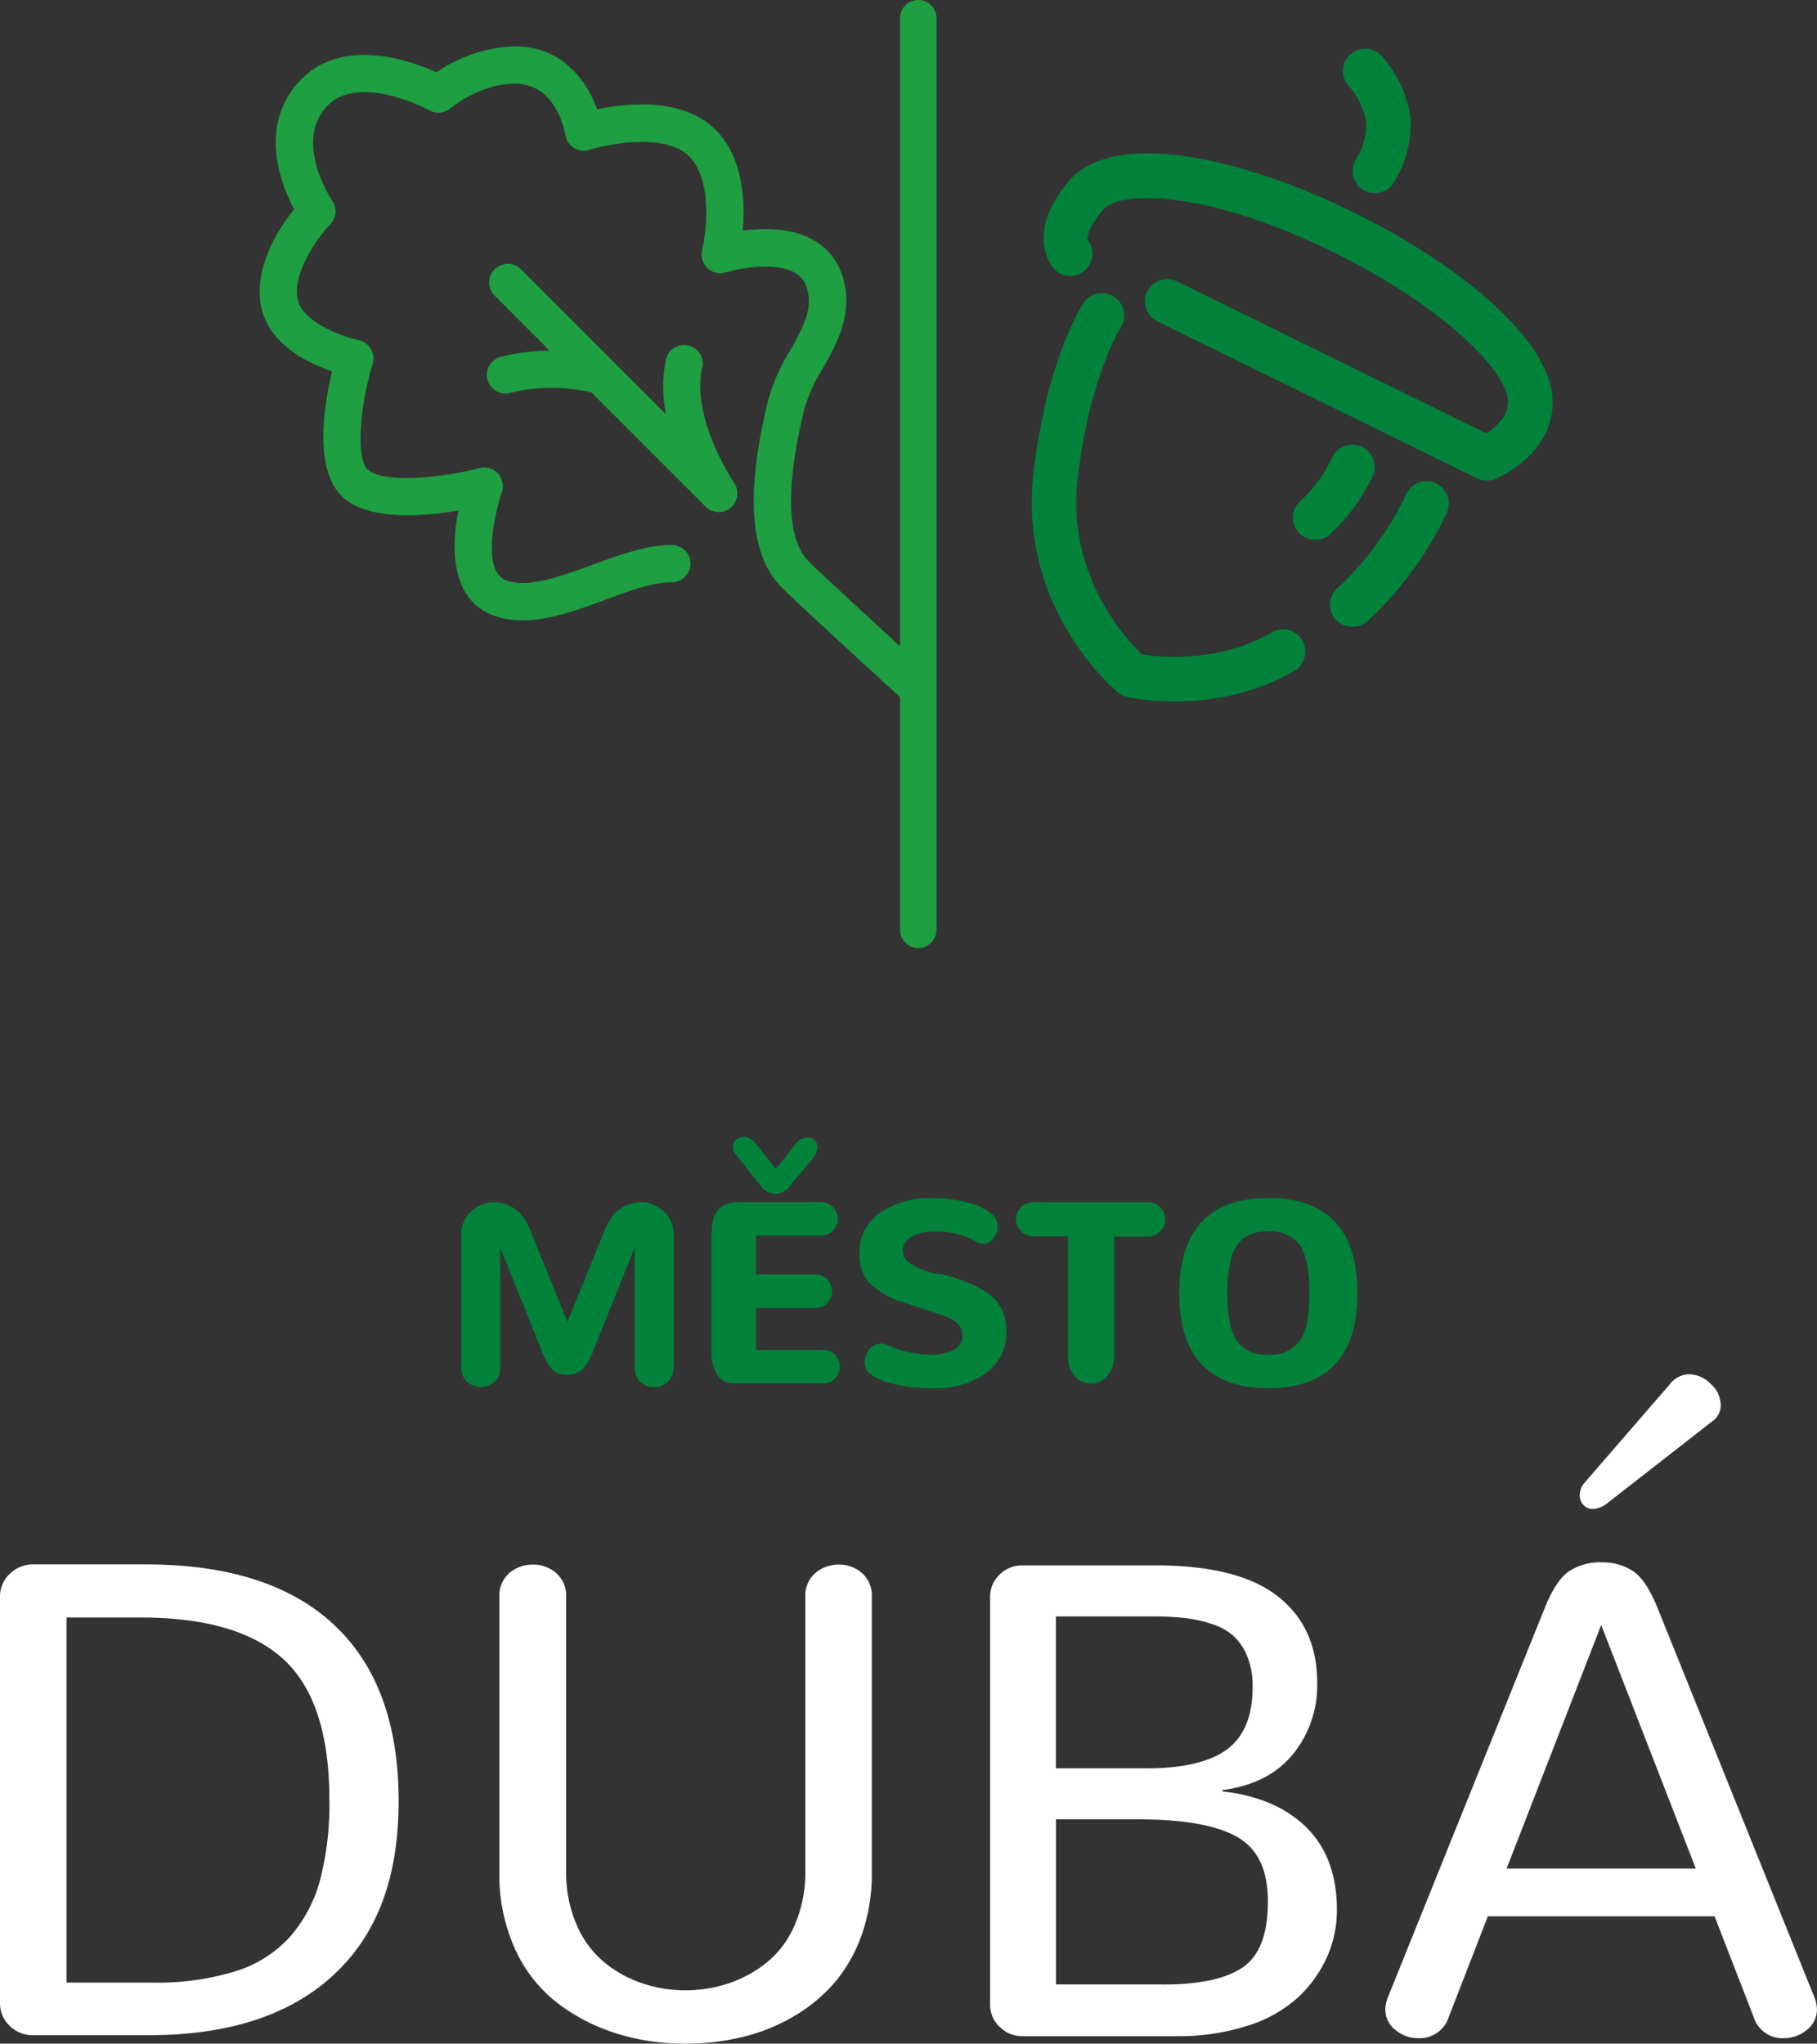 <svg xmlns="http://www.w3.org/2000/svg" width="241" height="271.033"><rect width="100%" height="100%" fill="#333333" stroke="none"/><g data-name="2-duba_logo_barva_negativ"><g data-name="Group 2159" fill="#00823a"><path data-name="Path 6129" d="M73.164 181.504a8.238 8.238 0 01-1.421-2.628l-5.384-13.411v15.883a2.912 2.912 0 01-.284 1.279 1.988 1.988 0 01-.739.852 3.147 3.147 0 01-1.009.412 2.433 2.433 0 01-1.108 0 3.044 3.044 0 01-1.009-.426 2.181 2.181 0 01-.739-.852 2.746 2.746 0 01-.284-1.25v-17.659a3.986 3.986 0 01.369-1.776 3.917 3.917 0 011.051-1.378 5.547 5.547 0 011.492-.867 3.606 3.606 0 011.733-.242 5.588 5.588 0 011.762.469 4.454 4.454 0 011.605 1.293 7.551 7.551 0 011.236 2.216l4.83 11.891 4.83-11.891a7.887 7.887 0 011.236-2.216 4.454 4.454 0 011.605-1.293 5.49 5.49 0 011.762-.469 3.76 3.76 0 011.733.242 5.2 5.2 0 011.492.867 3.793 3.793 0 011.051 1.378 4.249 4.249 0 01.384 1.776v17.659a2.765 2.765 0 01-.4 1.421 2.209 2.209 0 01-.966.881 2.864 2.864 0 01-1.236.284 2.806 2.806 0 01-1.236-.27 2.287 2.287 0 01-.966-.881 2.641 2.641 0 01-.384-1.435v-15.886l-5.384 13.411a7.968 7.968 0 01-1.421 2.628 2.784 2.784 0 01-2.117.8 2.818 2.818 0 01-2.131-.8z"/><path data-name="Path 6130" d="M95.923 183.108a2.438 2.438 0 01-.923-1.009 5.666 5.666 0 01-.483-1.35 7.307 7.307 0 01-.156-1.506v-15.015c0-.625.028-1.151.071-1.591a5.172 5.172 0 01.3-1.293 2.858 2.858 0 01.639-1.051 2.782 2.782 0 011.108-.639 5.384 5.384 0 011.691-.242h10.655a2.251 2.251 0 011.634.654 2.213 2.213 0 010 3.168 2.274 2.274 0 01-1.634.639h-8.538v5.143h7.785a2.251 2.251 0 011.634.654 2.213 2.213 0 010 3.168 2.273 2.273 0 01-1.634.639h-7.785v5.541h8.95a2.008 2.008 0 011.506.639 2.221 2.221 0 01.625 1.591 2.187 2.187 0 01-.625 1.577 2.03 2.03 0 01-1.506.639H97.329a2.645 2.645 0 01-1.392-.369zm4.958-25.884l-3.211-4.02a1.789 1.789 0 01-.44-1.122 1.227 1.227 0 01.412-.938 1.481 1.481 0 011.023-.369c.682 0 1.35.469 2 1.421l2.23 2.827 2.1-2.628c.668-1.037 1.335-1.549 2.032-1.549a1.4 1.4 0 011.023.384 1.286 1.286 0 01.384.994 3.216 3.216 0 01-.781 1.62l-2.543 3a2.918 2.918 0 01-2.2 1.506 2.514 2.514 0 01-2.032-1.108z"/><path data-name="Path 6131" d="M115.571 182.346a2 2 0 01-.725-.852 1.962 1.962 0 01-.17-1.051 3.451 3.451 0 01.3-1.037 2.066 2.066 0 01.7-.824 2.3 2.3 0 011.009-.384 2.091 2.091 0 011.236.27 14.09 14.09 0 005.569 1.193 6.171 6.171 0 003-.639 2.111 2.111 0 001.165-1.961c0-1.151-.852-2.017-2.543-2.586l-5.484-1.818a11.164 11.164 0 01-4.361-2.557 5.5 5.5 0 01-1.279-3.85 6.346 6.346 0 012.657-5.356 11.7 11.7 0 017.189-2 18.426 18.426 0 014.4.554 7.635 7.635 0 013.424 1.648 2.169 2.169 0 01.625 1.122 2.053 2.053 0 01-.071 1.179 3.758 3.758 0 01-.568.98 1.516 1.516 0 01-.881.554 1.706 1.706 0 01-1.023-.114 11.672 11.672 0 00-2.756-1.165 11.831 11.831 0 00-2.941-.327 8.448 8.448 0 00-2.06.242 3.629 3.629 0 00-1.591.824 1.8 1.8 0 00-.639 1.406 1.991 1.991 0 00.881 1.691 10.4 10.4 0 002.6 1.222 5.348 5.348 0 001.264.242 5.5 5.5 0 011.279.242c1.009.313 1.889.611 2.6.9a14.517 14.517 0 012.1 1.051 6.714 6.714 0 011.648 1.35 5.79 5.79 0 01.994 1.747 6.441 6.441 0 01.369 2.287 6.575 6.575 0 01-2.657 5.541 11.628 11.628 0 01-7.2 2.046c-3.452 0-6.137-.582-8.069-1.776z"/><path data-name="Path 6132" d="M142.535 182.455a3.615 3.615 0 01-.881-2.415v-16.068h-4.546a2.354 2.354 0 01-1.662-.668 2.2 2.2 0 010-3.211 2.354 2.354 0 011.662-.668h15.1a2.3 2.3 0 011.648.668 2.212 2.212 0 01.7 1.634 2.1 2.1 0 01-.7 1.605 2.32 2.32 0 01-1.648.668h-4.447v16.068a3.507 3.507 0 01-.9 2.415 2.824 2.824 0 01-2.159 1.023 2.778 2.778 0 01-2.159-1.023z"/><path data-name="Path 6133" d="M159.398 180.946q-2.983-3.154-2.983-9.447t2.983-9.462c1.989-2.117 4.93-3.154 8.836-3.154s6.833 1.051 8.822 3.154 2.983 5.256 2.983 9.462-.994 7.331-2.983 9.447-4.93 3.154-8.822 3.154-6.847-1.049-8.836-3.154zm13.027-3.125c.838-1.222 1.25-3.324 1.25-6.322s-.412-5.129-1.25-6.35a4.709 4.709 0 00-4.191-1.833 5.556 5.556 0 00-3.14.781 4.676 4.676 0 00-1.733 2.557 16.29 16.29 0 00-.568 4.844c0 2.983.412 5.086 1.25 6.322a4.665 4.665 0 004.177 1.833 4.725 4.725 0 004.191-1.833z"/></g><g data-name="Group 2160" fill="#fff"><path data-name="Path 6134" d="M1.293 268.675A4.091 4.091 0 010 265.633v-53.87a4.06 4.06 0 011.293-3.04 4.379 4.379 0 013.125-1.25h14.9q16.43 0 24.989 8.012t8.567 23.356c0 10.229-2.884 17.772-8.652 23.1s-13.937 7.97-24.521 7.97H4.4a4.321 4.321 0 01-3.125-1.25zm18.852-5.742a35.382 35.382 0 0011.1-1.506 16.166 16.166 0 007.274-4.631 18.959 18.959 0 003.949-7.515 39.986 39.986 0 001.222-10.555q0-13.02-6.024-18.611t-19.008-5.6H8.822v48.418z"/><path data-name="Path 6135" d="M81.531 269.598a24.984 24.984 0 01-7.842-4.148 18.854 18.854 0 01-5.455-7.146 23.842 23.842 0 01-2-9.959v-36.568a3.95 3.95 0 011.307-3.14 4.663 4.663 0 013.14-1.137 4.529 4.529 0 013.1 1.137 3.906 3.906 0 011.307 3.14v36.355a17.489 17.489 0 001.35 7.032 13.229 13.229 0 003.608 4.987 15.873 15.873 0 005.029 2.841 18.172 18.172 0 0011.692 0 16.234 16.234 0 005.072-2.841 12.96 12.96 0 003.623-4.987 17.346 17.346 0 001.35-7.032v-36.355a3.95 3.95 0 011.307-3.14 4.663 4.663 0 013.14-1.137 4.493 4.493 0 013.083 1.137 3.941 3.941 0 011.293 3.14v36.564a24.275 24.275 0 01-1.335 8.24 20.049 20.049 0 01-3.623 6.379 21.411 21.411 0 01-5.441 4.475 25.164 25.164 0 01-6.748 2.713 32.076 32.076 0 01-7.586.881 30.133 30.133 0 01-9.376-1.421z"/><path data-name="Path 6136" d="M132.585 268.802a4.038 4.038 0 01-1.264-3v-53.968a4.033 4.033 0 011.264-3.012 4.247 4.247 0 013.054-1.222h17.616q10.975 0 16.21 4.091t5.242 11.465a14.447 14.447 0 01-3.253 9.533c-2.174 2.628-5.285 4.191-9.334 4.717v.17q7.117.788 11.166 4.788c2.7 2.671 4.035 6.308 4.035 10.953a15.227 15.227 0 01-1.307 6.222 16.784 16.784 0 01-3.817 5.331 17.767 17.767 0 01-6.706 3.779 29.91 29.91 0 01-9.533 1.392h-20.314a4.159 4.159 0 01-3.054-1.25zm19.406-34.28q7.373 0 10.769-2.529t3.381-8.3a10.334 10.334 0 00-.725-4.063 7.419 7.419 0 00-1.861-2.713 8.086 8.086 0 00-2.927-1.577 17.992 17.992 0 00-3.566-.767 39.186 39.186 0 00-4.177-.2h-12.837v20.145h11.937zm2.194 28.668q7.373 0 10.683-2.3c2.2-1.534 3.3-4.418 3.3-8.68s-1.364-7.061-4.106-8.609-7.075-2.316-13.027-2.316h-10.973v21.892h14.107z"/><path data-name="Path 6137" d="M227.408 254.141h-30.064l-5.157 13.283a4.046 4.046 0 01-4.063 2.884 4.7 4.7 0 01-3.04-1.094 3.4 3.4 0 01-1.335-2.756 4.466 4.466 0 01.355-1.62l20.756-51.513c.994-2.472 2.06-4.12 3.211-4.915a7.4 7.4 0 014.3-1.208 7.294 7.294 0 014.3 1.208c1.151.8 2.216 2.444 3.211 4.915l20.756 51.513a4.785 4.785 0 01.355 1.62 3.41 3.41 0 01-1.35 2.756 4.766 4.766 0 01-3.054 1.094 4.019 4.019 0 01-4.02-2.884l-5.157-13.283zm-15.031-38.628l-12.544 32.292h25.089zm-2.344-15.911a1.845 1.845 0 01-.5-1.35 2.478 2.478 0 01.568-1.534l11.323-13.07a3.342 3.342 0 012.571-1.392 4.135 4.135 0 012.9 1.264 3.792 3.792 0 011.335 2.8 2.591 2.591 0 01-1.137 2.188l-13.895 10.838a3.378 3.378 0 01-1.875.781 1.7 1.7 0 01-1.293-.526z"/></g><g data-name="Group 2161" fill="#00823a"><path data-name="Path 6138" d="M178.079 82.838a2.981 2.981 0 003.282-.455 46.306 46.306 0 0010.57-14.462 2.956 2.956 0 00-5.427-2.344 40.66 40.66 0 01-9.106 12.417 2.962 2.962 0 00-.213 4.177 2.894 2.894 0 00.9.668z"/><path data-name="Path 6139" d="M173.15 71.288a2.981 2.981 0 003.282-.455 24.744 24.744 0 005.654-7.743 2.953 2.953 0 10-5.427-2.33 18.852 18.852 0 01-4.191 5.7 2.962 2.962 0 00-.213 4.177 2.894 2.894 0 00.9.668z"/><path data-name="Path 6140" d="M148.842 92.2a2.644 2.644 0 00.639.227c.483.114 11.777 2.586 22.148-3.438a2.951 2.951 0 10-2.969-5.1c-7 4.063-14.817 3.268-17.176 2.912-2.174-2.074-10.016-10.484-8.552-23.3 1.52-13.3 5.668-19.989 5.711-20.06a2.956 2.956 0 00-4.972-3.2c-.2.313-4.915 7.771-6.606 22.574-2.032 17.787 10.641 28.555 11.181 29a2.942 2.942 0 00.582.384z"/><path data-name="Path 6141" d="M140.617 36.298a2.956 2.956 0 003.637-4.475c-.028-.156-.028-1.605 2.032-3.992 2.387-2.77 14.278-2.387 30.388 5.526 14.235 6.99 22.631 15.244 23.3 19.449.355 2.23-1.549 3.85-2.841 4.66l-41.045-20.159a2.952 2.952 0 00-2.6 5.3l42.407 20.827a2.937 2.937 0 002.444.071c3.239-1.364 8.467-5.342 7.473-11.635-1.137-7.117-11.55-16.465-26.524-23.824-14.334-7.046-31.468-11.038-37.463-4.091-5.725 6.634-2.571 11.024-2.188 11.507a2.936 2.936 0 001.009.824z"/><path data-name="Path 6142" d="M181.063 25.314a2.933 2.933 0 003.751-1.023 14.711 14.711 0 002.287-8.51 15.561 15.561 0 00-3.836-8.353 2.956 2.956 0 00-4.361 3.992 9.8 9.8 0 012.316 4.83 8.986 8.986 0 01-1.335 4.816 2.953 2.953 0 00.867 4.077 3.59 3.59 0 00.313.185z"/></g><g data-name="Group 2162" fill="#1e9f41"><path data-name="Path 6143" d="M93.153 48.761a2.473 2.473 0 00-4.83-1.065 18.561 18.561 0 000 7.245L69.101 35.716a2.471 2.471 0 00-3.495 3.495l7.288 7.288a26.683 26.683 0 00-6.464.824 2.472 2.472 0 001.236 4.788 22.9 22.9 0 0110.783-.057l15.13 15.13a2.471 2.471 0 003.324.156 2.483 2.483 0 00.469-3.3c-.057-.085-5.739-8.524-4.248-15.3z"/><path data-name="Path 6144" d="M121.793 0a2.413 2.413 0 00-2.415 2.415v83.293c-4.191-3.85-10.683-9.817-12.161-11.308-2-2-3.722-7.132-.511-20.216a21.361 21.361 0 012.444-5.356c1.889-3.353 4.02-7.16 2.685-11.905a8.327 8.327 0 00-4.091-5.171c-2.9-1.577-6.535-1.52-9.22-1.165.327-3.85.085-9.76-3.694-13.454-4.361-4.262-11.72-3.452-15.627-2.628-1.364-3.779-4.631-8.353-10.868-8.353A19.3 19.3 0 0057.907 9.59c-3.58-1.62-12.8-4.887-18.355 1.364-5.271 5.938-2.3 13.482-.54 16.792-1.946 2.429-5.271 7.458-4.432 12.587.852 5.214 6.18 7.8 9.462 8.922-1.108 4.631-2.557 13.581 1.79 16.991 3.552 2.784 10.413 2.245 14.96 1.477-1.065 5.4-.767 11.962 4.717 13.922 4.617 1.648 9.831-.27 14.874-2.131 3.111-1.151 6.336-2.344 8.694-2.287a2.511 2.511 0 002.515-2.429 2.474 2.474 0 00-2.429-2.515c-3.282-.057-6.947 1.293-10.484 2.586-4.219 1.549-8.581 3.154-11.507 2.117-3.481-1.25-1.364-9.533-.611-11.678a2.509 2.509 0 00-.5-2.5 2.482 2.482 0 00-2.444-.725c-4.731 1.208-12.431 2.088-14.746.27-1.762-1.378-1.122-8.538.554-14.107a2.483 2.483 0 00-1.861-3.14c-1.932-.412-7.572-2.3-8.112-5.569-.6-3.665 2.955-8.325 4.361-9.8a2.468 2.468 0 00.256-3.111c-.057-.071-5.072-7.615-.838-12.388 4.219-4.745 13.624.355 13.724.4a2.493 2.493 0 002.813-.284c.043-.028 3.864-3.253 8.552-3.253 5.512 0 6.62 6.507 6.663 6.777a2.518 2.518 0 001.137 1.733 2.475 2.475 0 002.046.27c2.6-.81 10.044-2.259 13.184.81 3.182 3.1 2.358 10.072 1.776 12.488a2.479 2.479 0 003.125 2.955c1.634-.5 6.436-1.463 9.106 0a3.342 3.342 0 011.691 2.174c.739 2.642-.369 4.816-2.23 8.14a26.012 26.012 0 00-2.927 6.606c-3.054 12.473-2.458 20.614 1.818 24.89 2.131 2.131 13.624 12.644 15.67 14.519v30.857a2.415 2.415 0 104.83 0V2.415A2.413 2.413 0 00121.794 0z"/></g></g></svg>